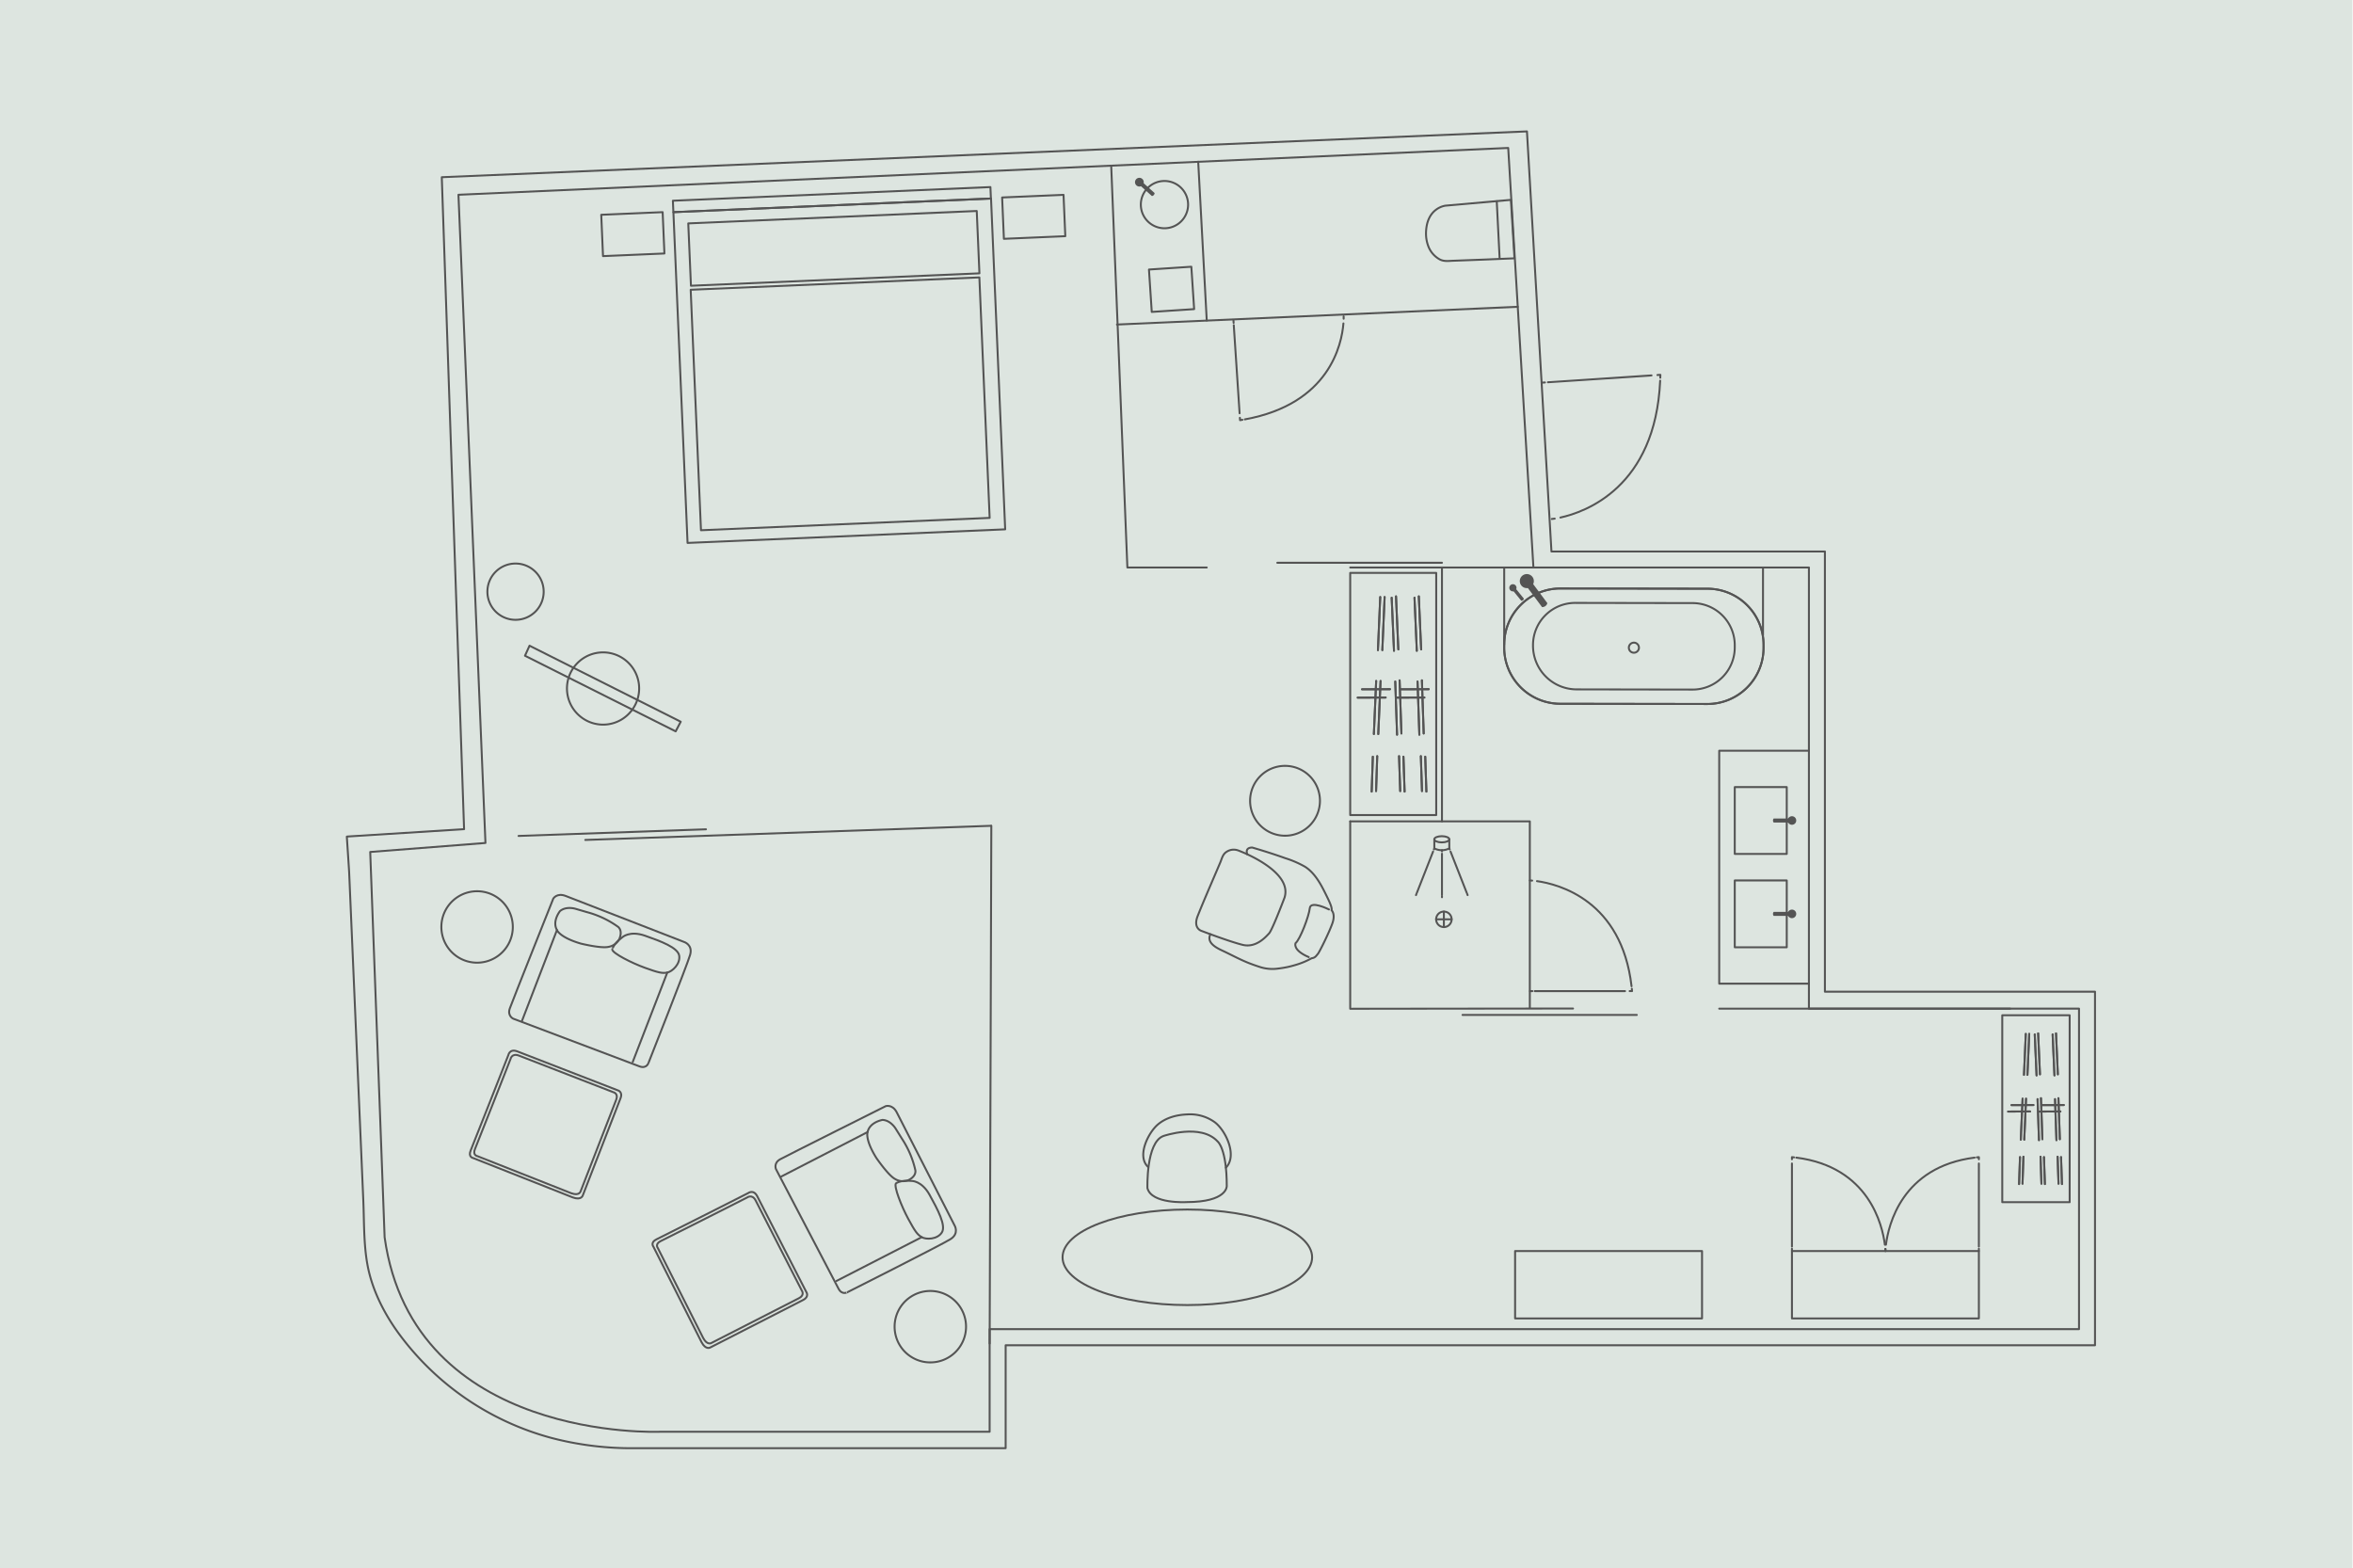 <svg xmlns="http://www.w3.org/2000/svg" xmlns:xlink="http://www.w3.org/1999/xlink" viewBox="0 0 1200.276 799.89"><defs><clipPath id="a78e8a59-7464-4e08-bb19-03d1bcb6780e"><path d="M705.135,331.63l1.173-27.067Z" style="fill:none;stroke:#545454;stroke-linecap:round;stroke-linejoin:round"/></clipPath><clipPath id="a968acbc-36ab-4a99-bcb0-800a41acf84a"><path d="M702.891,331.63l1.171-27.067Z" style="fill:none;stroke:#545454;stroke-linecap:round;stroke-linejoin:round"/></clipPath><clipPath id="e8c90a58-e721-4b24-b3dc-487fbaf19dc7"><path d="M724.935,331.276l-1.187-27.063Z" style="fill:none;stroke:#545454;stroke-linecap:round;stroke-linejoin:round"/></clipPath><clipPath id="e58b340e-014d-4954-b94b-af07a9cfb4e9"><path d="M722.72,331.978l-1.182-27.063Z" style="fill:none;stroke:#545454;stroke-linecap:round;stroke-linejoin:round"/></clipPath><clipPath id="a223e3c8-a7c9-4804-8147-12805261f8f6"><path d="M713.297,331.276l-1.185-27.063Z" style="fill:none;stroke:#545454;stroke-linecap:round;stroke-linejoin:round"/></clipPath><clipPath id="b4b1805c-d4db-405d-af9f-af44de0084f2"><path d="M711.082,331.978l-1.183-27.063Z" style="fill:none;stroke:#545454;stroke-linecap:round;stroke-linejoin:round"/></clipPath><clipPath id="b1e57bd7-ae6e-4d2f-b4d9-3b093dbedca1"><path d="M703.065,374.443l1.17-27.063Z" style="fill:none;stroke:#545454;stroke-linecap:round;stroke-linejoin:round"/></clipPath><clipPath id="b9d3a846-e5b3-431b-8b38-78fcba63de8d"><path d="M700.819,374.443l1.173-27.063Z" style="fill:none;stroke:#545454;stroke-linecap:round;stroke-linejoin:round"/></clipPath><clipPath id="a7dc45a5-d759-48ae-bb31-90ad78a5b6ff"><path d="M714.867,374.147l-.919-27.098Z" style="fill:none;stroke:#545454;stroke-linecap:round;stroke-linejoin:round"/></clipPath><clipPath id="ab4c06f1-613a-48d2-b8f3-6964b7ce9dc1"><path d="M712.648,374.775l-.924-27.102Z" style="fill:none;stroke:#545454;stroke-linecap:round;stroke-linejoin:round"/></clipPath><clipPath id="bd8ddbf4-085f-4251-a800-b33a2050fd46"><path d="M726.236,374.147l-.919-27.098Z" style="fill:none;stroke:#545454;stroke-linecap:round;stroke-linejoin:round"/></clipPath><clipPath id="bcc13a14-dbbb-420d-a008-867afe57ed17"><path d="M724.017,374.775l-.919-27.102Z" style="fill:none;stroke:#545454;stroke-linecap:round;stroke-linejoin:round"/></clipPath><clipPath id="f90ea5ec-d909-4470-b2d4-14672f364e49"><path d="M701.938,403.536l.591-17.799Z" style="fill:none;stroke:#545454;stroke-linecap:round;stroke-linejoin:round"/></clipPath><clipPath id="baad8a06-e110-4ec7-a476-8de783f81551"><path d="M699.699,403.803l.588-17.799Z" style="fill:none;stroke:#545454;stroke-linecap:round;stroke-linejoin:round"/></clipPath><clipPath id="bcade6d5-d3bb-4dca-ae63-cb7a9f3518cc"><path d="M727.607,403.803l-.588-17.799Z" style="fill:none;stroke:#545454;stroke-linecap:round;stroke-linejoin:round"/></clipPath><clipPath id="bedfc546-a03a-408a-b3f6-582dc0e4d05c"><path d="M725.37,403.536l-.59-17.799Z" style="fill:none;stroke:#545454;stroke-linecap:round;stroke-linejoin:round"/></clipPath><clipPath id="bee818ea-b9f6-4cd8-8751-19300a586b37"><path d="M716.493,403.803l-.591-17.799Z" style="fill:none;stroke:#545454;stroke-linecap:round;stroke-linejoin:round"/></clipPath><clipPath id="e187ff68-76da-4d29-a052-6932b5b9e997"><path d="M714.252,403.536l-.588-17.799Z" style="fill:none;stroke:#545454;stroke-linecap:round;stroke-linejoin:round"/></clipPath><clipPath id="fe2aa26c-54ea-4db8-a213-3d7288c017c4"><path d="M714.535,351.623l14.267-.054Z" style="fill:none;stroke:#545454;stroke-linecap:round;stroke-linejoin:round"/></clipPath><clipPath id="f0bd5ac2-c874-4c45-8e9f-8eba582f3bc1"><path d="M712.323,355.88l14.271-.058Z" style="fill:none;stroke:#545454;stroke-linecap:round;stroke-linejoin:round"/></clipPath><clipPath id="f39eee93-b940-41be-88f4-ad46eee357bd"><path d="M694.775,351.623l14.269-.054Z" style="fill:none;stroke:#545454;stroke-linecap:round;stroke-linejoin:round"/></clipPath><clipPath id="b7bad09a-9e3a-4b14-937e-c8287f8ed759"><path d="M692.563,355.88l14.271-.058Z" style="fill:none;stroke:#545454;stroke-linecap:round;stroke-linejoin:round"/></clipPath><clipPath id="aa1cc977-44e4-400f-99e7-147c46214d71"><path d="M1034.202,548.305l.918-20.892Z" style="fill:none;stroke:#545454;stroke-linecap:round;stroke-linejoin:round"/></clipPath><clipPath id="b46487c4-20c4-46e8-af1d-b23f0baf7a88"><path d="M1032.446,548.305l.917-20.892Z" style="fill:none;stroke:#545454;stroke-linecap:round;stroke-linejoin:round"/></clipPath><clipPath id="b1b717d0-7284-43b0-a4f4-886a05aa1fb1"><path d="M1049.72,548.032l-.932-20.888Z" style="fill:none;stroke:#545454;stroke-linecap:round;stroke-linejoin:round"/></clipPath><clipPath id="e6da2236-5290-4ab8-93e6-34e71b278ac6"><path d="M1047.983,548.574l-.928-20.89Z" style="fill:none;stroke:#545454;stroke-linecap:round;stroke-linejoin:round"/></clipPath><clipPath id="ba5c5964-7faa-4cc3-a9ab-f48cc5a33bab"><path d="M1040.597,548.032l-.928-20.888Z" style="fill:none;stroke:#545454;stroke-linecap:round;stroke-linejoin:round"/></clipPath><clipPath id="e12c0573-01b1-4ef0-b1ba-c814424cca29"><path d="M1038.863,548.574l-.928-20.89Z" style="fill:none;stroke:#545454;stroke-linecap:round;stroke-linejoin:round"/></clipPath><clipPath id="b31be81b-46a3-445d-87e3-7e41591c4890"><path d="M1032.58,581.351l.917-20.892Z" style="fill:none;stroke:#545454;stroke-linecap:round;stroke-linejoin:round"/></clipPath><clipPath id="f64b9d1c-a71d-47aa-8d3e-0e2f58b1047e"><path d="M1030.821,581.351l.918-20.892Z" style="fill:none;stroke:#545454;stroke-linecap:round;stroke-linejoin:round"/></clipPath><clipPath id="a063bd27-4f9f-46dc-967c-222c802b79fd"><path d="M1041.83,581.123l-.723-20.917Z" style="fill:none;stroke:#545454;stroke-linecap:round;stroke-linejoin:round"/></clipPath><clipPath id="b7854f1d-dd05-4350-a59a-bb6968ef48c3"><path d="M1040.09,581.603l-.721-20.916Z" style="fill:none;stroke:#545454;stroke-linecap:round;stroke-linejoin:round"/></clipPath><clipPath id="b28e7c30-7a45-436a-8195-b388a8891327"><path d="M1050.737,581.123l-.719-20.917Z" style="fill:none;stroke:#545454;stroke-linecap:round;stroke-linejoin:round"/></clipPath><clipPath id="a94c0b09-4c32-4226-8109-df296dddb3b3"><path d="M1049,581.603l-.721-20.916Z" style="fill:none;stroke:#545454;stroke-linecap:round;stroke-linejoin:round"/></clipPath><clipPath id="f8b43fec-4b1c-4cea-a94f-045eed5e97ff"><path d="M1031.698,603.804l.462-13.739Z" style="fill:none;stroke:#545454;stroke-linecap:round;stroke-linejoin:round"/></clipPath><clipPath id="b47878c7-af40-4bcb-bf2b-2cdb6c7c7df2"><path d="M1029.943,604.012l.462-13.739Z" style="fill:none;stroke:#545454;stroke-linecap:round;stroke-linejoin:round"/></clipPath><clipPath id="f5f80760-a511-4b1e-a359-4520a8946fc8"><path d="M1051.811,604.012l-.46-13.739Z" style="fill:none;stroke:#545454;stroke-linecap:round;stroke-linejoin:round"/></clipPath><clipPath id="bc560d11-8eee-4c83-9c1a-edb8545f1536"><path d="M1050.06,603.804l-.462-13.739Z" style="fill:none;stroke:#545454;stroke-linecap:round;stroke-linejoin:round"/></clipPath><clipPath id="a1febdcc-69cb-4959-8bc5-678e572cb8f9"><path d="M1043.104,604.012l-.462-13.739Z" style="fill:none;stroke:#545454;stroke-linecap:round;stroke-linejoin:round"/></clipPath><clipPath id="a6deab58-13e1-420b-9067-d0b259a1691a"><path d="M1041.347,603.804l-.462-13.739Z" style="fill:none;stroke:#545454;stroke-linecap:round;stroke-linejoin:round"/></clipPath><clipPath id="eda90fcf-e68d-4796-b8be-0122144fe8cf"><path d="M1041.567,563.738l11.185-.046Z" style="fill:none;stroke:#545454;stroke-linecap:round;stroke-linejoin:round"/></clipPath><clipPath id="a853066c-8296-4e9a-bef8-19b54dcb020f"><path d="M1039.835,567.02l11.184-.043Z" style="fill:none;stroke:#545454;stroke-linecap:round;stroke-linejoin:round"/></clipPath><clipPath id="a8fcae7d-2dfd-4f27-9d2d-f18c7a9e8f02"><path d="M1026.084,563.738l11.18-.046Z" style="fill:none;stroke:#545454;stroke-linecap:round;stroke-linejoin:round"/></clipPath><clipPath id="b4763c48-c39d-4d5c-982e-44ade2e89b1a"><path d="M1024.352,567.02l11.18-.043Z" style="fill:none;stroke:#545454;stroke-linecap:round;stroke-linejoin:round"/></clipPath></defs><g id="f7314a3b-189c-4f2d-852f-10157f8ff20b" data-name="Ebene 2"><rect y="-0.11" width="1200" height="801" style="fill:#dde5e0"/></g><g id="efc10b1d-46ce-4aef-b962-52a9de4b9d1f" data-name="Ebene 1"><rect x="347.04" y="104.674" width="162.172" height="168.894" transform="translate(-7.693 18.474) rotate(-2.45)" style="fill:none;stroke:#545454;stroke-linecap:round;stroke-linejoin:round"/><rect x="511.63" y="100.05" width="31.35" height="21.108" transform="translate(-4.248 22.654) rotate(-2.451)" style="fill:none;stroke:#545454;stroke-linecap:round;stroke-linejoin:round"/><rect x="343.293" y="98.912" width="162.122" height="5.843" transform="translate(-3.981 18.312) rotate(-2.461)" style="fill:none;stroke:#545454;stroke-linecap:round;stroke-linejoin:round"/><rect x="354.88" y="144.602" width="147.39" height="122.788" transform="translate(-8.415 18.51) rotate(-2.45)" style="fill:none;stroke:#545454;stroke-linecap:round;stroke-linejoin:round"/><rect x="351.704" y="110.896" width="147.301" height="31.838" transform="matrix(0.999, -0.043, 0.043, 0.999, -5.032, 18.298)" style="fill:none;stroke:#545454;stroke-linecap:round;stroke-linejoin:round"/><rect x="307.134" y="108.879" width="31.35" height="21.107" transform="translate(-4.813 13.917) rotate(-2.451)" style="fill:none;stroke:#545454;stroke-linecap:round;stroke-linejoin:round"/><path d="M321.963,362.752h0a18.411,18.411,0,1,0-25.76,2.89,18.333,18.333,0,0,0,25.76-2.89" style="fill:none;stroke:#545454;stroke-linecap:round;stroke-linejoin:round"/><polygon points="267.793 334.507 270.113 329.382 347.241 368.162 344.66 373.082 267.793 334.507" style="fill:none;stroke:#545454;stroke-linecap:round;stroke-linejoin:round"/><path d="M770.715,101.955l-33.305,2.948s-9.624.932-9.991,13.689a18.294,18.294,0,0,0,1.048,6.677,12.815,12.815,0,0,0,6.223,7.201c2.09.967,4.35.626,6.577.543l14.53-.547c5.467-.205,11.272-.476,16.738-.684Z" style="fill:none;stroke:#545454;stroke-linecap:round;stroke-linejoin:round"/><line x1="764.972" y1="131.973" x2="763.497" y2="102.642" style="fill:none;stroke:#545454;stroke-linecap:round;stroke-linejoin:round"/><path d="M899.607,329.03l-.003,1.469a28.663,28.663,0,0,1-28.71,28.621l-74.978-.116a28.665,28.665,0,0,1-28.621-28.712l.002-1.469a28.671,28.671,0,0,1,28.712-28.629l74.976.118A28.669,28.669,0,0,1,899.607,329.03Z" style="fill:none;stroke:#545454;stroke-linecap:round;stroke-linejoin:round"/><path d="M899.607,329.03l-.003,1.469a28.663,28.663,0,0,1-28.71,28.621l-74.978-.116a28.665,28.665,0,0,1-28.621-28.712l.002-1.469a28.671,28.671,0,0,1,28.712-28.629l74.976.118a28.669,28.669,0,0,1,28.621,28.718" style="fill:none;stroke:#545454;stroke-linecap:round;stroke-linejoin:round"/><path d="M835.519,328.844a2.628,2.628,0,0,1,.495,1.233,2.528,2.528,0,0,1-1.015,2.372,2.492,2.492,0,0,1-1.22.495,2.537,2.537,0,0,1-1.324-.178,2.581,2.581,0,0,1-1.052-.814,2.533,2.533,0,0,1-.501-1.239,2.493,2.493,0,0,1,.182-1.322,2.604,2.604,0,0,1,2.059-1.549,2.48,2.48,0,0,1,1.32.182,2.859,2.859,0,0,1,1.057.82" style="fill:none;stroke:#545454;stroke-linecap:round;stroke-linejoin:round"/><path d="M884.91,329.182l-.003,1.102a21.498,21.498,0,0,1-21.536,21.476l-59.116-.093A22.301,22.301,0,0,1,781.995,329.331v-.311a21.505,21.505,0,0,1,21.54-21.466l59.114.093h.791a21.506,21.506,0,0,1,21.47,21.534" style="fill:none;stroke:#545454;stroke-linecap:round;stroke-linejoin:round"/><path d="M780.978,299.304a3.584,3.584,0,1,1,.735-5.017,3.584,3.584,0,0,1-.735,5.017" style="fill:#545454"/><path d="M781.225,296.809l8.087,10.866a2.672,2.672,0,0,1-2.703,2.015L778.275,298.495Z" style="fill:#545454"/><path d="M772.902,301.273a1.835,1.835,0,1,1,.267-2.581,1.835,1.835,0,0,1-.267,2.581" style="fill:#545454"/><path d="M772.973,299.992l4.371,5.384a1.367,1.367,0,0,1-1.34,1.089l-4.504-5.548Z" style="fill:#545454"/><path d="M740.482,468.963a3.952,3.952,0,1,1-3.953-3.952A3.952,3.952,0,0,1,740.482,468.963Z" style="fill:none;stroke:#545454;stroke-linecap:round;stroke-linejoin:round"/><line x1="732.578" y1="468.963" x2="740.481" y2="468.963" style="fill:none;stroke:#545454;stroke-linecap:round;stroke-linejoin:round"/><line x1="736.529" y1="465.011" x2="736.529" y2="472.916" style="fill:none;stroke:#545454;stroke-linecap:round;stroke-linejoin:round"/><path d="M739.296,428.133c0,.872-1.711,1.581-3.822,1.581-2.108,0-3.818-.709-3.818-1.581,0-.872,1.709-1.58,3.818-1.58C737.585,426.553,739.296,427.261,739.296,428.133Z" style="fill:none;stroke:#545454;stroke-linecap:round;stroke-linejoin:round"/><path d="M739.296,428.133v4.645a8.31,8.31,0,0,1-7.64,0v-4.645" style="fill:none;stroke:#545454;stroke-linecap:round;stroke-linejoin:round"/><line x1="731.655" y1="432.777" x2="731.437" y2="433.33" style="fill:none;stroke:#545454;stroke-linecap:round;stroke-linejoin:round"/><line x1="731.012" y1="434.413" x2="722.73" y2="455.518" style="fill:none;stroke:#545454;stroke-linecap:round;stroke-linejoin:round"/><line x1="722.517" y1="456.058" x2="722.302" y2="456.611" style="fill:none;stroke:#545454;stroke-linecap:round;stroke-linejoin:round"/><line x1="739.296" y1="432.777" x2="739.511" y2="433.33" style="fill:none;stroke:#545454;stroke-linecap:round;stroke-linejoin:round"/><line x1="739.937" y1="434.413" x2="748.219" y2="455.518" style="fill:none;stroke:#545454;stroke-linecap:round;stroke-linejoin:round"/><line x1="748.432" y1="456.058" x2="748.649" y2="456.611" style="fill:none;stroke:#545454;stroke-linecap:round;stroke-linejoin:round"/><line x1="735.558" y1="433.7" x2="735.558" y2="434.294" style="fill:none;stroke:#545454;stroke-linecap:round;stroke-linejoin:round"/><line x1="735.558" y1="435.494" x2="735.558" y2="456.504" style="fill:none;stroke:#545454;stroke-linecap:round;stroke-linejoin:round"/><line x1="735.558" y1="457.104" x2="735.558" y2="457.699" style="fill:none;stroke:#545454;stroke-linecap:round;stroke-linejoin:round"/><path d="M277.33,301.826a14.351,14.351,0,1,1-14.352-14.352A14.353,14.353,0,0,1,277.33,301.826Z" style="fill:none;stroke:#545454;stroke-linecap:round;stroke-linejoin:round"/><path d="M233.857,99.352,769.345,75.471l12.858,214.011H922.736v225.036h137.776V678.01H504.815v52.357H336.729s-125.835,5.51-140.533-99.199l-7.348-196.56,58.785-4.593Z" style="fill:none;stroke:#545454;stroke-linecap:round;stroke-linejoin:round"/><path d="M566.828,84.503,575.079,289.482c22.199,0,18.292.002,40.489,0" style="fill:none;stroke:#545454;stroke-linecap:round;stroke-linejoin:round"/><polyline points="688.747 418.992 688.747 490.843 688.747 514.589 802.411 514.465" style="fill:none;stroke:#545454;stroke-linecap:round;stroke-linejoin:round"/><path d="M427.722,657.357l-31.908-60.985s-1.315-3.095,2.175-5.015c3.492-1.92,53.835-27.1,53.835-27.1s3.451-1.112,5.653,3.254c2.207,4.365,29.437,57.571,29.437,57.571s2.579,4.133-2.113,7.064c-4.696,2.931-52.34,26.949-52.34,26.949S429.603,660.951,427.722,657.357Z" style="fill:none;stroke:#545454;stroke-linecap:round;stroke-linejoin:round"/><path d="M456.985,575.911s-2.511-4.435-6.805-4.624c0,0-6.513,1.065-7.617,6.192,0,0-1.491,3.673,4.491,13.248,0,0,5.946,8.686,9.361,10.598a7.684,7.684,0,0,0,6.642.812c.62-.257,4.199-1.841,3.896-5.044a48.226,48.226,0,0,0-6.859-16.208Z" style="fill:none;stroke:#545454;stroke-linecap:round;stroke-linejoin:round"/><path d="M464.921,602.408s5.197-.244,9.278,7.124c4.081,7.371,8.539,15.68,6.219,19.216-2.318,3.536-7.974,3.675-10.238,2.349-2.264-1.326-3.414-2.96-6.88-9.343-3.463-6.383-7.368-16.399-6.312-18.048C456.989,603.707,459.1,601.867,464.921,602.408Z" style="fill:none;stroke:#545454;stroke-linecap:round;stroke-linejoin:round"/><line x1="398.429" y1="600.219" x2="442.563" y2="577.479" style="fill:none;stroke:#545454;stroke-linecap:round;stroke-linejoin:round"/><line x1="426.703" y1="653.426" x2="470.18" y2="631.097" style="fill:none;stroke:#545454;stroke-linecap:round;stroke-linejoin:round"/><path d="M484.213,692.219a18.221,18.221,0,1,1,5.802-25.107A18.223,18.223,0,0,1,484.213,692.219Z" style="fill:none;stroke:#545454;stroke-linecap:round;stroke-linejoin:round"/><path d="M381.624,608.627s2.734-2.1,4.65,1.597c1.918,3.696,25,48.793,25,48.793s1.769,2.417-1.6,4.129l-47.279,24.183s-2.289,1.56-4.528-2.654L333.298,635.941s-1.748-2.171,1.678-3.789C338.405,630.534,381.624,608.627,381.624,608.627Z" style="fill:none;stroke:#545454;stroke-linecap:round;stroke-linejoin:round"/><path d="M381.08,610.886s2.577-1.978,4.383,1.504c1.806,3.484,23.551,45.974,23.551,45.974s1.669,2.279-1.504,3.89l-44.547,22.783s-2.157,1.471-4.268-2.498l-23.147-45.918s-1.647-2.045,1.58-3.571C340.358,631.525,381.08,610.886,381.08,610.886Z" style="fill:none;stroke:#545454;stroke-linecap:round;stroke-linejoin:round"/><path d="M326.145,543.953l-64.388-24.324s-3.039-1.438-1.707-5.193c1.328-3.756,22.18-56.038,22.18-56.038s1.838-3.126,6.389-1.332c4.549,1.794,60.27,23.421,60.27,23.421s4.672,1.367,3.116,6.679-21.163,54.934-21.163,54.934S329.939,545.386,326.145,543.953Z" style="fill:none;stroke:#545454;stroke-linecap:round;stroke-linejoin:round"/><path d="M293.835,463.668s-4.825-1.643-8.158,1.071c0,0-4.153,5.127-1.568,9.691,0,0,1.326,3.733,12.162,6.907,0,0,10.215,2.532,14.039,1.69a7.68,7.68,0,0,0,5.498-3.812c.294-.605,1.914-4.168-.444-6.358a48.229,48.229,0,0,0-15.899-7.545Z" style="fill:none;stroke:#545454;stroke-linecap:round;stroke-linejoin:round"/><path d="M317.383,478.178s3.718-3.64,11.667-.849c7.949,2.79,16.803,6.03,17.424,10.215.621,4.182-3.509,8.048-6.084,8.562-2.573.516-4.52.06-11.352-2.401-6.832-2.463-16.407-7.348-16.714-9.279C312.324,484.426,312.676,481.643,317.383,478.178Z" style="fill:none;stroke:#545454;stroke-linecap:round;stroke-linejoin:round"/><line x1="266.27" y1="520.763" x2="284.108" y2="474.43" style="fill:none;stroke:#545454;stroke-linecap:round;stroke-linejoin:round"/><line x1="322.768" y1="541.695" x2="340.391" y2="496.106" style="fill:none;stroke:#545454;stroke-linecap:round;stroke-linejoin:round"/><path d="M260.852,477.977a18.222,18.222,0,1,1-12.366-22.609A18.223,18.223,0,0,1,260.852,477.977Z" style="fill:none;stroke:#545454;stroke-linecap:round;stroke-linejoin:round"/><path d="M259.311,538.217s.646-3.387,4.535-1.9c3.89,1.485,51.118,19.815,51.118,19.815s2.931.63,1.554,4.147l-19.226,49.502s-.672,2.687-5.146,1.03l-50.759-20.057s-2.749-.46-1.268-3.946C241.601,583.32,259.311,538.217,259.311,538.217Z" style="fill:none;stroke:#545454;stroke-linecap:round;stroke-linejoin:round"/><path d="M260.407,540.266s.609-3.19,4.274-1.792c3.666,1.4,48.161,18.671,48.161,18.671s2.764.592,1.467,3.907l-18.12,46.641s-.632,2.532-4.846.972l-47.826-18.899s-2.589-.433-1.193-3.718C243.72,582.762,260.407,540.266,260.407,540.266Z" style="fill:none;stroke:#545454;stroke-linecap:round;stroke-linejoin:round"/><rect x="688.747" y="292.239" width="43.876" height="123.538" style="fill:none;stroke:#545454;stroke-linecap:round;stroke-linejoin:round"/><g style="clip-path:url(#a78e8a59-7464-4e08-bb19-03d1bcb6780e)"><rect x="705.135" y="304.563" width="1.172" height="27.067" style="fill:none;stroke:#545454;stroke-linecap:round;stroke-linejoin:round"/></g><path d="M705.135,331.63l1.173-27.067Z" style="fill:none;stroke:#545454;stroke-linecap:round;stroke-linejoin:round"/><line x1="706.307" y1="304.564" x2="705.136" y2="331.629" style="fill:none;stroke:#545454;stroke-linecap:round;stroke-linejoin:round"/><g style="clip-path:url(#a968acbc-36ab-4a99-bcb0-800a41acf84a)"><rect x="702.891" y="304.563" width="1.171" height="27.067" style="fill:none;stroke:#545454;stroke-linecap:round;stroke-linejoin:round"/></g><path d="M702.891,331.63l1.171-27.067Z" style="fill:none;stroke:#545454;stroke-linecap:round;stroke-linejoin:round"/><line x1="704.063" y1="304.564" x2="702.893" y2="331.629" style="fill:none;stroke:#545454;stroke-linecap:round;stroke-linejoin:round"/><g style="clip-path:url(#e8c90a58-e721-4b24-b3dc-487fbaf19dc7)"><rect x="723.748" y="304.213" width="1.187" height="27.063" style="fill:none;stroke:#545454;stroke-linecap:round;stroke-linejoin:round"/></g><path d="M724.935,331.276l-1.187-27.063Z" style="fill:none;stroke:#545454;stroke-linecap:round;stroke-linejoin:round"/><line x1="723.749" y1="304.213" x2="724.934" y2="331.276" style="fill:none;stroke:#545454;stroke-linecap:round;stroke-linejoin:round"/><g style="clip-path:url(#e58b340e-014d-4954-b94b-af07a9cfb4e9)"><rect x="721.537" y="304.915" width="1.182" height="27.063" style="fill:none;stroke:#545454;stroke-linecap:round;stroke-linejoin:round"/></g><path d="M722.72,331.978l-1.182-27.063Z" style="fill:none;stroke:#545454;stroke-linecap:round;stroke-linejoin:round"/><line x1="721.536" y1="304.916" x2="722.721" y2="331.979" style="fill:none;stroke:#545454;stroke-linecap:round;stroke-linejoin:round"/><g style="clip-path:url(#a223e3c8-a7c9-4804-8147-12805261f8f6)"><rect x="712.111" y="304.213" width="1.186" height="27.063" style="fill:none;stroke:#545454;stroke-linecap:round;stroke-linejoin:round"/></g><path d="M713.297,331.276l-1.185-27.063Z" style="fill:none;stroke:#545454;stroke-linecap:round;stroke-linejoin:round"/><line x1="712.111" y1="304.213" x2="713.295" y2="331.276" style="fill:none;stroke:#545454;stroke-linecap:round;stroke-linejoin:round"/><g style="clip-path:url(#b4b1805c-d4db-405d-af9f-af44de0084f2)"><rect x="709.899" y="304.915" width="1.183" height="27.063" style="fill:none;stroke:#545454;stroke-linecap:round;stroke-linejoin:round"/></g><path d="M711.082,331.978l-1.183-27.063Z" style="fill:none;stroke:#545454;stroke-linecap:round;stroke-linejoin:round"/><line x1="709.9" y1="304.916" x2="711.082" y2="331.979" style="fill:none;stroke:#545454;stroke-linecap:round;stroke-linejoin:round"/><g style="clip-path:url(#b1e57bd7-ae6e-4d2f-b4d9-3b093dbedca1)"><rect x="703.065" y="347.381" width="1.17" height="27.063" style="fill:none;stroke:#545454;stroke-linecap:round;stroke-linejoin:round"/></g><path d="M703.065,374.443l1.17-27.063Z" style="fill:none;stroke:#545454;stroke-linecap:round;stroke-linejoin:round"/><line x1="704.235" y1="347.379" x2="703.064" y2="374.444" style="fill:none;stroke:#545454;stroke-linecap:round;stroke-linejoin:round"/><g style="clip-path:url(#b9d3a846-e5b3-431b-8b38-78fcba63de8d)"><rect x="700.819" y="347.381" width="1.172" height="27.063" style="fill:none;stroke:#545454;stroke-linecap:round;stroke-linejoin:round"/></g><path d="M700.819,374.443l1.173-27.063Z" style="fill:none;stroke:#545454;stroke-linecap:round;stroke-linejoin:round"/><line x1="701.992" y1="347.379" x2="700.821" y2="374.444" style="fill:none;stroke:#545454;stroke-linecap:round;stroke-linejoin:round"/><g style="clip-path:url(#a7dc45a5-d759-48ae-bb31-90ad78a5b6ff)"><rect x="713.947" y="347.049" width="0.919" height="27.098" style="fill:none;stroke:#545454;stroke-linecap:round;stroke-linejoin:round"/></g><path d="M714.867,374.147l-.919-27.098Z" style="fill:none;stroke:#545454;stroke-linecap:round;stroke-linejoin:round"/><line x1="713.946" y1="347.049" x2="714.865" y2="374.149" style="fill:none;stroke:#545454;stroke-linecap:round;stroke-linejoin:round"/><g style="clip-path:url(#ab4c06f1-613a-48d2-b8f3-6964b7ce9dc1)"><rect x="711.724" y="347.673" width="0.924" height="27.102" style="fill:none;stroke:#545454;stroke-linecap:round;stroke-linejoin:round"/></g><path d="M712.648,374.775l-.924-27.102Z" style="fill:none;stroke:#545454;stroke-linecap:round;stroke-linejoin:round"/><line x1="711.726" y1="347.673" x2="712.646" y2="374.773" style="fill:none;stroke:#545454;stroke-linecap:round;stroke-linejoin:round"/><g style="clip-path:url(#bd8ddbf4-085f-4251-a800-b33a2050fd46)"><rect x="725.316" y="347.049" width="0.919" height="27.098" style="fill:none;stroke:#545454;stroke-linecap:round;stroke-linejoin:round"/></g><path d="M726.236,374.147l-.919-27.098Z" style="fill:none;stroke:#545454;stroke-linecap:round;stroke-linejoin:round"/><line x1="725.317" y1="347.049" x2="726.237" y2="374.149" style="fill:none;stroke:#545454;stroke-linecap:round;stroke-linejoin:round"/><g style="clip-path:url(#bcc13a14-dbbb-420d-a008-867afe57ed17)"><rect x="723.097" y="347.673" width="0.919" height="27.102" style="fill:none;stroke:#545454;stroke-linecap:round;stroke-linejoin:round"/></g><path d="M724.017,374.775l-.919-27.102Z" style="fill:none;stroke:#545454;stroke-linecap:round;stroke-linejoin:round"/><line x1="723.098" y1="347.673" x2="724.017" y2="374.773" style="fill:none;stroke:#545454;stroke-linecap:round;stroke-linejoin:round"/><g style="clip-path:url(#f90ea5ec-d909-4470-b2d4-14672f364e49)"><rect x="701.938" y="385.737" width="0.59" height="17.799" style="fill:none;stroke:#545454;stroke-linecap:round;stroke-linejoin:round"/></g><path d="M701.938,403.536l.591-17.799Z" style="fill:none;stroke:#545454;stroke-linecap:round;stroke-linejoin:round"/><line x1="702.528" y1="385.736" x2="701.939" y2="403.535" style="fill:none;stroke:#545454;stroke-linecap:round;stroke-linejoin:round"/><g style="clip-path:url(#baad8a06-e110-4ec7-a476-8de783f81551)"><rect x="699.699" y="386.005" width="0.588" height="17.799" style="fill:none;stroke:#545454;stroke-linecap:round;stroke-linejoin:round"/></g><path d="M699.699,403.803l.588-17.799Z" style="fill:none;stroke:#545454;stroke-linecap:round;stroke-linejoin:round"/><line x1="700.288" y1="386.003" x2="699.7" y2="403.802" style="fill:none;stroke:#545454;stroke-linecap:round;stroke-linejoin:round"/><g style="clip-path:url(#bcade6d5-d3bb-4dca-ae63-cb7a9f3518cc)"><rect x="727.019" y="386.005" width="0.588" height="17.799" style="fill:none;stroke:#545454;stroke-linecap:round;stroke-linejoin:round"/></g><path d="M727.607,403.803l-.588-17.799Z" style="fill:none;stroke:#545454;stroke-linecap:round;stroke-linejoin:round"/><line x1="727.609" y1="403.803" x2="727.02" y2="386.004" style="fill:none;stroke:#545454;stroke-linecap:round;stroke-linejoin:round"/><g style="clip-path:url(#bedfc546-a03a-408a-b3f6-582dc0e4d05c)"><rect x="724.779" y="385.737" width="0.59" height="17.799" style="fill:none;stroke:#545454;stroke-linecap:round;stroke-linejoin:round"/></g><path d="M725.37,403.536l-.59-17.799Z" style="fill:none;stroke:#545454;stroke-linecap:round;stroke-linejoin:round"/><line x1="725.37" y1="403.536" x2="724.781" y2="385.737" style="fill:none;stroke:#545454;stroke-linecap:round;stroke-linejoin:round"/><g style="clip-path:url(#bee818ea-b9f6-4cd8-8751-19300a586b37)"><rect x="715.902" y="386.005" width="0.59" height="17.799" style="fill:none;stroke:#545454;stroke-linecap:round;stroke-linejoin:round"/></g><path d="M716.493,403.803l-.591-17.799Z" style="fill:none;stroke:#545454;stroke-linecap:round;stroke-linejoin:round"/><line x1="716.493" y1="403.803" x2="715.904" y2="386.004" style="fill:none;stroke:#545454;stroke-linecap:round;stroke-linejoin:round"/><g style="clip-path:url(#e187ff68-76da-4d29-a052-6932b5b9e997)"><rect x="713.664" y="385.737" width="0.588" height="17.799" style="fill:none;stroke:#545454;stroke-linecap:round;stroke-linejoin:round"/></g><path d="M714.252,403.536l-.588-17.799Z" style="fill:none;stroke:#545454;stroke-linecap:round;stroke-linejoin:round"/><line x1="714.253" y1="403.536" x2="713.665" y2="385.737" style="fill:none;stroke:#545454;stroke-linecap:round;stroke-linejoin:round"/><g style="clip-path:url(#fe2aa26c-54ea-4db8-a213-3d7288c017c4)"><rect x="714.535" y="351.569" width="14.266" height="0.054" style="fill:none;stroke:#545454;stroke-linecap:round;stroke-linejoin:round"/></g><path d="M714.535,351.623l14.267-.054Z" style="fill:none;stroke:#545454;stroke-linecap:round;stroke-linejoin:round"/><line x1="714.534" y1="351.624" x2="728.803" y2="351.568" style="fill:none;stroke:#545454;stroke-linecap:round;stroke-linejoin:round"/><g style="clip-path:url(#f0bd5ac2-c874-4c45-8e9f-8eba582f3bc1)"><rect x="712.323" y="355.822" width="14.271" height="0.058" style="fill:none;stroke:#545454;stroke-linecap:round;stroke-linejoin:round"/></g><path d="M712.323,355.88l14.271-.058Z" style="fill:none;stroke:#545454;stroke-linecap:round;stroke-linejoin:round"/><line x1="712.325" y1="355.879" x2="726.594" y2="355.824" style="fill:none;stroke:#545454;stroke-linecap:round;stroke-linejoin:round"/><g style="clip-path:url(#f39eee93-b940-41be-88f4-ad46eee357bd)"><rect x="694.774" y="351.569" width="14.27" height="0.054" style="fill:none;stroke:#545454;stroke-linecap:round;stroke-linejoin:round"/></g><path d="M694.775,351.623l14.269-.054Z" style="fill:none;stroke:#545454;stroke-linecap:round;stroke-linejoin:round"/><line x1="694.776" y1="351.624" x2="709.044" y2="351.568" style="fill:none;stroke:#545454;stroke-linecap:round;stroke-linejoin:round"/><g style="clip-path:url(#b7bad09a-9e3a-4b14-937e-c8287f8ed759)"><rect x="692.562" y="355.822" width="14.271" height="0.058" style="fill:none;stroke:#545454;stroke-linecap:round;stroke-linejoin:round"/></g><path d="M692.563,355.88l14.271-.058Z" style="fill:none;stroke:#545454;stroke-linecap:round;stroke-linejoin:round"/><line x1="692.565" y1="355.879" x2="706.833" y2="355.824" style="fill:none;stroke:#545454;stroke-linecap:round;stroke-linejoin:round"/><rect x="1021.359" y="517.901" width="34.382" height="95.354" style="fill:none;stroke:#545454;stroke-linecap:round;stroke-linejoin:round"/><g style="clip-path:url(#aa1cc977-44e4-400f-99e7-147c46214d71)"><rect x="1034.202" y="527.414" width="0.918" height="20.892" style="fill:none;stroke:#545454;stroke-linecap:round;stroke-linejoin:round"/></g><path d="M1034.202,548.305l.918-20.892Z" style="fill:none;stroke:#545454;stroke-linecap:round;stroke-linejoin:round"/><line x1="1035.121" y1="527.414" x2="1034.203" y2="548.303" style="fill:none;stroke:#545454;stroke-linecap:round;stroke-linejoin:round"/><g style="clip-path:url(#b46487c4-20c4-46e8-af1d-b23f0baf7a88)"><rect x="1032.446" y="527.414" width="0.917" height="20.892" style="fill:none;stroke:#545454;stroke-linecap:round;stroke-linejoin:round"/></g><path d="M1032.446,548.305l.917-20.892Z" style="fill:none;stroke:#545454;stroke-linecap:round;stroke-linejoin:round"/><line x1="1033.363" y1="527.414" x2="1032.445" y2="548.303" style="fill:none;stroke:#545454;stroke-linecap:round;stroke-linejoin:round"/><g style="clip-path:url(#b1b717d0-7284-43b0-a4f4-886a05aa1fb1)"><rect x="1048.788" y="527.144" width="0.932" height="20.888" style="fill:none;stroke:#545454;stroke-linecap:round;stroke-linejoin:round"/></g><path d="M1049.72,548.032l-.932-20.888Z" style="fill:none;stroke:#545454;stroke-linecap:round;stroke-linejoin:round"/><line x1="1048.79" y1="527.143" x2="1049.718" y2="548.031" style="fill:none;stroke:#545454;stroke-linecap:round;stroke-linejoin:round"/><g style="clip-path:url(#e6da2236-5290-4ab8-93e6-34e71b278ac6)"><rect x="1047.055" y="527.685" width="0.928" height="20.89" style="fill:none;stroke:#545454;stroke-linecap:round;stroke-linejoin:round"/></g><path d="M1047.983,548.574l-.928-20.89Z" style="fill:none;stroke:#545454;stroke-linecap:round;stroke-linejoin:round"/><line x1="1047.055" y1="527.686" x2="1047.983" y2="548.573" style="fill:none;stroke:#545454;stroke-linecap:round;stroke-linejoin:round"/><g style="clip-path:url(#ba5c5964-7faa-4cc3-a9ab-f48cc5a33bab)"><rect x="1039.669" y="527.144" width="0.928" height="20.888" style="fill:none;stroke:#545454;stroke-linecap:round;stroke-linejoin:round"/></g><path d="M1040.597,548.032l-.928-20.888Z" style="fill:none;stroke:#545454;stroke-linecap:round;stroke-linejoin:round"/><line x1="1039.671" y1="527.143" x2="1040.599" y2="548.031" style="fill:none;stroke:#545454;stroke-linecap:round;stroke-linejoin:round"/><g style="clip-path:url(#e12c0573-01b1-4ef0-b1ba-c814424cca29)"><rect x="1037.935" y="527.685" width="0.928" height="20.89" style="fill:none;stroke:#545454;stroke-linecap:round;stroke-linejoin:round"/></g><path d="M1038.863,548.574l-.928-20.89Z" style="fill:none;stroke:#545454;stroke-linecap:round;stroke-linejoin:round"/><line x1="1037.935" y1="527.686" x2="1038.863" y2="548.573" style="fill:none;stroke:#545454;stroke-linecap:round;stroke-linejoin:round"/><g style="clip-path:url(#b31be81b-46a3-445d-87e3-7e41591c4890)"><rect x="1032.58" y="560.459" width="0.918" height="20.892" style="fill:none;stroke:#545454;stroke-linecap:round;stroke-linejoin:round"/></g><path d="M1032.58,581.351l.917-20.892Z" style="fill:none;stroke:#545454;stroke-linecap:round;stroke-linejoin:round"/><line x1="1033.498" y1="560.46" x2="1032.58" y2="581.35" style="fill:none;stroke:#545454;stroke-linecap:round;stroke-linejoin:round"/><g style="clip-path:url(#f64b9d1c-a71d-47aa-8d3e-0e2f58b1047e)"><rect x="1030.821" y="560.459" width="0.918" height="20.892" style="fill:none;stroke:#545454;stroke-linecap:round;stroke-linejoin:round"/></g><path d="M1030.821,581.351l.918-20.892Z" style="fill:none;stroke:#545454;stroke-linecap:round;stroke-linejoin:round"/><line x1="1031.74" y1="560.46" x2="1030.822" y2="581.35" style="fill:none;stroke:#545454;stroke-linecap:round;stroke-linejoin:round"/><g style="clip-path:url(#a063bd27-4f9f-46dc-967c-222c802b79fd)"><rect x="1041.107" y="560.206" width="0.723" height="20.917" style="fill:none;stroke:#545454;stroke-linecap:round;stroke-linejoin:round"/></g><path d="M1041.83,581.123l-.723-20.917Z" style="fill:none;stroke:#545454;stroke-linecap:round;stroke-linejoin:round"/><line x1="1041.107" y1="560.206" x2="1041.83" y2="581.122" style="fill:none;stroke:#545454;stroke-linecap:round;stroke-linejoin:round"/><g style="clip-path:url(#b7854f1d-dd05-4350-a59a-bb6968ef48c3)"><rect x="1039.369" y="560.687" width="0.721" height="20.916" style="fill:none;stroke:#545454;stroke-linecap:round;stroke-linejoin:round"/></g><path d="M1040.09,581.603l-.721-20.916Z" style="fill:none;stroke:#545454;stroke-linecap:round;stroke-linejoin:round"/><line x1="1039.369" y1="560.688" x2="1040.09" y2="581.605" style="fill:none;stroke:#545454;stroke-linecap:round;stroke-linejoin:round"/><g style="clip-path:url(#b28e7c30-7a45-436a-8195-b388a8891327)"><rect x="1050.019" y="560.206" width="0.719" height="20.917" style="fill:none;stroke:#545454;stroke-linecap:round;stroke-linejoin:round"/></g><path d="M1050.737,581.123l-.719-20.917Z" style="fill:none;stroke:#545454;stroke-linecap:round;stroke-linejoin:round"/><line x1="1050.018" y1="560.206" x2="1050.739" y2="581.122" style="fill:none;stroke:#545454;stroke-linecap:round;stroke-linejoin:round"/><g style="clip-path:url(#a94c0b09-4c32-4226-8109-df296dddb3b3)"><rect x="1048.278" y="560.687" width="0.722" height="20.916" style="fill:none;stroke:#545454;stroke-linecap:round;stroke-linejoin:round"/></g><path d="M1049,581.603l-.721-20.916Z" style="fill:none;stroke:#545454;stroke-linecap:round;stroke-linejoin:round"/><line x1="1048.278" y1="560.688" x2="1048.999" y2="581.605" style="fill:none;stroke:#545454;stroke-linecap:round;stroke-linejoin:round"/><g style="clip-path:url(#f8b43fec-4b1c-4cea-a94f-045eed5e97ff)"><rect x="1031.698" y="590.066" width="0.462" height="13.739" style="fill:none;stroke:#545454;stroke-linecap:round;stroke-linejoin:round"/></g><path d="M1031.698,603.804l.462-13.739Z" style="fill:none;stroke:#545454;stroke-linecap:round;stroke-linejoin:round"/><line x1="1032.159" y1="590.066" x2="1031.697" y2="603.805" style="fill:none;stroke:#545454;stroke-linecap:round;stroke-linejoin:round"/><g style="clip-path:url(#b47878c7-af40-4bcb-bf2b-2cdb6c7c7df2)"><rect x="1029.943" y="590.273" width="0.462" height="13.739" style="fill:none;stroke:#545454;stroke-linecap:round;stroke-linejoin:round"/></g><path d="M1029.943,604.012l.462-13.739Z" style="fill:none;stroke:#545454;stroke-linecap:round;stroke-linejoin:round"/><line x1="1030.405" y1="590.273" x2="1029.943" y2="604.011" style="fill:none;stroke:#545454;stroke-linecap:round;stroke-linejoin:round"/><g style="clip-path:url(#f5f80760-a511-4b1e-a359-4520a8946fc8)"><rect x="1051.35" y="590.273" width="0.46" height="13.739" style="fill:none;stroke:#545454;stroke-linecap:round;stroke-linejoin:round"/></g><path d="M1051.811,604.012l-.46-13.739Z" style="fill:none;stroke:#545454;stroke-linecap:round;stroke-linejoin:round"/><line x1="1051.813" y1="604.011" x2="1051.35" y2="590.272" style="fill:none;stroke:#545454;stroke-linecap:round;stroke-linejoin:round"/><g style="clip-path:url(#bc560d11-8eee-4c83-9c1a-edb8545f1536)"><rect x="1049.599" y="590.066" width="0.462" height="13.739" style="fill:none;stroke:#545454;stroke-linecap:round;stroke-linejoin:round"/></g><path d="M1050.06,603.804l-.462-13.739Z" style="fill:none;stroke:#545454;stroke-linecap:round;stroke-linejoin:round"/><line x1="1050.059" y1="603.804" x2="1049.596" y2="590.066" style="fill:none;stroke:#545454;stroke-linecap:round;stroke-linejoin:round"/><g style="clip-path:url(#a1febdcc-69cb-4959-8bc5-678e572cb8f9)"><rect x="1042.642" y="590.273" width="0.462" height="13.739" style="fill:none;stroke:#545454;stroke-linecap:round;stroke-linejoin:round"/></g><path d="M1043.104,604.012l-.462-13.739Z" style="fill:none;stroke:#545454;stroke-linecap:round;stroke-linejoin:round"/><line x1="1043.104" y1="604.011" x2="1042.641" y2="590.272" style="fill:none;stroke:#545454;stroke-linecap:round;stroke-linejoin:round"/><g style="clip-path:url(#a6deab58-13e1-420b-9067-d0b259a1691a)"><rect x="1040.885" y="590.066" width="0.462" height="13.739" style="fill:none;stroke:#545454;stroke-linecap:round;stroke-linejoin:round"/></g><path d="M1041.347,603.804l-.462-13.739Z" style="fill:none;stroke:#545454;stroke-linecap:round;stroke-linejoin:round"/><line x1="1041.348" y1="603.804" x2="1040.885" y2="590.066" style="fill:none;stroke:#545454;stroke-linecap:round;stroke-linejoin:round"/><g style="clip-path:url(#eda90fcf-e68d-4796-b8be-0122144fe8cf)"><rect x="1041.566" y="563.693" width="11.185" height="0.046" style="fill:none;stroke:#545454;stroke-linecap:round;stroke-linejoin:round"/></g><path d="M1041.567,563.738l11.185-.046Z" style="fill:none;stroke:#545454;stroke-linecap:round;stroke-linejoin:round"/><line x1="1041.568" y1="563.738" x2="1052.748" y2="563.694" style="fill:none;stroke:#545454;stroke-linecap:round;stroke-linejoin:round"/><g style="clip-path:url(#a853066c-8296-4e9a-bef8-19b54dcb020f)"><rect x="1039.835" y="566.976" width="11.184" height="0.044" style="fill:none;stroke:#545454;stroke-linecap:round;stroke-linejoin:round"/></g><path d="M1039.835,567.02l11.184-.043Z" style="fill:none;stroke:#545454;stroke-linecap:round;stroke-linejoin:round"/><line x1="1039.836" y1="567.021" x2="1051.017" y2="566.978" style="fill:none;stroke:#545454;stroke-linecap:round;stroke-linejoin:round"/><g style="clip-path:url(#a8fcae7d-2dfd-4f27-9d2d-f18c7a9e8f02)"><rect x="1026.084" y="563.693" width="11.18" height="0.046" style="fill:none;stroke:#545454;stroke-linecap:round;stroke-linejoin:round"/></g><path d="M1026.084,563.738l11.18-.046Z" style="fill:none;stroke:#545454;stroke-linecap:round;stroke-linejoin:round"/><line x1="1026.084" y1="563.738" x2="1037.264" y2="563.694" style="fill:none;stroke:#545454;stroke-linecap:round;stroke-linejoin:round"/><g style="clip-path:url(#b4763c48-c39d-4d5c-982e-44ade2e89b1a)"><rect x="1024.352" y="566.976" width="11.18" height="0.044" style="fill:none;stroke:#545454;stroke-linecap:round;stroke-linejoin:round"/></g><path d="M1024.352,567.02l11.18-.043Z" style="fill:none;stroke:#545454;stroke-linecap:round;stroke-linejoin:round"/><line x1="1024.352" y1="567.021" x2="1035.533" y2="566.978" style="fill:none;stroke:#545454;stroke-linecap:round;stroke-linejoin:round"/><rect x="914.081" y="638.17" width="95.352" height="34.382" style="fill:none;stroke:#545454;stroke-linecap:round;stroke-linejoin:round"/><rect x="772.86" y="638.17" width="95.352" height="34.382" style="fill:none;stroke:#545454;stroke-linecap:round;stroke-linejoin:round"/><polyline points="688.747 418.992 780.368 418.992 780.368 514.059" style="fill:none;stroke:#545454;stroke-linecap:round;stroke-linejoin:round"/><line x1="505.679" y1="421.259" x2="504.827" y2="685.359" style="fill:none;stroke:#545454;stroke-linecap:round;stroke-linejoin:round"/><path d="M631.68,433.856c.002,0,27.999,10.219,23.559,24.055,0,0-6.183,16.386-7.867,18.213s-6.679,7.528-13.463,5.867c-6.783-1.661-21.114-7.163-21.114-7.163s-4.336-1.311-1.841-7.588c2.911-7.327,6.082-14.557,9.175-21.81q1.165-2.731,2.335-5.463c.816-1.91,1.21-4.079,3.031-5.314A6.568,6.568,0,0,1,631.68,433.856Z" style="fill:none;stroke:#545454;stroke-linecap:round;stroke-linejoin:round"/><path d="M617.448,476.568c-2.152,4.236,2.873,6.861,6.015,8.326,4.829,2.25,9.513,4.87,14.51,6.743q2.526.951,5.1,1.763a20.745,20.745,0,0,0,9.046.661,48.971,48.971,0,0,0,8.624-1.788,39.378,39.378,0,0,0,8.352-3.462c1.817-.203,2.312-1.27,3.124-2.175.812-.907,5.616-10.58,7.389-15.5,1.771-4.918-.354-6.766-.354-6.766.344-1.5-1.086-4.462-3.731-9.726-2.351-4.68-5.343-9.681-9.875-12.539a51.051,51.051,0,0,0-10.072-4.348c-5.518-1.978-11.12-3.751-16.746-5.4,0,0-3.896-.302-2.591,3.431" style="fill:none;stroke:#545454;stroke-linecap:round;stroke-linejoin:round"/><path d="M677.906,463.93s-9.366-4.756-9.784-.638c-.418,4.118-4.899,15.839-7.253,17.828,0,0-1.722,3.488,6.72,7.112" style="fill:none;stroke:#545454;stroke-linecap:round;stroke-linejoin:round"/><path d="M673.31,408.496a17.814,17.814,0,1,1-17.814-17.815A17.814,17.814,0,0,1,673.31,408.496Z" style="fill:none;stroke:#545454;stroke-linecap:round;stroke-linejoin:round"/><line x1="569.758" y1="165.552" x2="774.212" y2="156.499" style="fill:none;stroke:#545454;stroke-linecap:round;stroke-linejoin:round"/><path d="M582.887,94.386a2.227,2.227,0,1,1-.197-3.111,2.208,2.208,0,0,1,.197,3.111" style="fill:#545454"/><path d="M582.717,92.853l6.256,5.624a1.607,1.607,0,0,1-1.375,1.529l-6.445-5.794Z" style="fill:#545454"/><path d="M581.948,104.159a12.055,12.055,0,1,1,11.831,12.276A12.055,12.055,0,0,1,581.948,104.159Z" style="fill:none;stroke:#545454;stroke-linecap:round;stroke-linejoin:round"/><rect x="586.778" y="136.757" width="21.668" height="21.668" transform="translate(-8.424 39.684) rotate(-3.777)" style="fill:none;stroke:#545454;stroke-linecap:round;stroke-linejoin:round"/><line x1="611.207" y1="82.491" x2="615.568" y2="163.497" style="fill:none;stroke:#545454;stroke-linecap:round;stroke-linejoin:round"/><path d="M911.895,418.549a2.184,2.184,0,1,1,2.185,2.184,2.184,2.184,0,0,1-2.185-2.184" style="fill:#545454"/><path d="M913.026,419.577h-8.253a1.628,1.628,0,0,1,0-2.055h8.502Z" style="fill:#545454"/><rect x="884.909" y="401.5" width="26.522" height="34.1" style="fill:none;stroke:#545454;stroke-linecap:round;stroke-linejoin:round"/><path d="M911.895,466.18a2.184,2.184,0,1,1,2.185,2.186,2.184,2.184,0,0,1-2.185-2.186" style="fill:#545454"/><path d="M913.026,467.208h-8.253a1.628,1.628,0,0,1,0-2.055h8.502Z" style="fill:#545454"/><rect x="884.909" y="449.129" width="26.522" height="34.1" style="fill:none;stroke:#545454;stroke-linecap:round;stroke-linejoin:round"/><polyline points="922.737 501.781 876.982 501.781 876.982 382.95 922.737 382.95" style="fill:none;stroke:#545454;stroke-linecap:round;stroke-linejoin:round"/><path d="M780.367,449.13s.426.008,1.203.073" style="fill:none;stroke:#545454;stroke-linecap:round;stroke-linejoin:round"/><path d="M784.025,449.479c10.973,1.535,43.161,9.763,48.236,53.631" style="fill:none;stroke:#545454;stroke-linecap:round;stroke-linejoin:round"/><path d="M832.399,504.368c.043.402.08.808.118,1.216h-1.216" style="fill:none;stroke:#545454;stroke-linecap:round;stroke-linejoin:round"/><line x1="828.94" y1="505.585" x2="782.876" y2="505.585" style="fill:none;stroke:#545454;stroke-linecap:round;stroke-linejoin:round"/><line x1="781.694" y1="505.585" x2="780.48" y2="505.585" style="fill:none;stroke:#545454;stroke-linecap:round;stroke-linejoin:round"/><path d="M685.399,161.375s.02.427.006,1.206" style="fill:none;stroke:#545454;stroke-linecap:round;stroke-linejoin:round"/><path d="M685.284,164.981c-.841,10.551-7.044,41.104-50.302,48.951" style="fill:none;stroke:#545454;stroke-linecap:round;stroke-linejoin:round"/><path d="M633.766,214.145c-.4.069-.804.133-1.208.197l-.081-1.212" style="fill:none;stroke:#545454;stroke-linecap:round;stroke-linejoin:round"/><line x1="632.325" y1="210.825" x2="629.351" y2="165.863" style="fill:none;stroke:#545454;stroke-linecap:round;stroke-linejoin:round"/><line x1="629.277" y1="164.71" x2="629.196" y2="163.498" style="fill:none;stroke:#545454;stroke-linecap:round;stroke-linejoin:round"/><path d="M791.593,264.742s.524-.043,1.471-.188" style="fill:none;stroke:#545454;stroke-linecap:round;stroke-linejoin:round"/><path d="M795.971,264.009c12.638-2.763,48.439-15.375,50.888-69.805" style="fill:none;stroke:#545454;stroke-linecap:round;stroke-linejoin:round"/><path d="M846.918,192.704c.016-.497.031-.996.041-1.502l-1.489.097" style="fill:none;stroke:#545454;stroke-linecap:round;stroke-linejoin:round"/><line x1="842.449" y1="191.501" x2="789.606" y2="194.996" style="fill:none;stroke:#545454;stroke-linecap:round;stroke-linejoin:round"/><line x1="788.097" y1="195.095" x2="786.605" y2="195.194" style="fill:none;stroke:#545454;stroke-linecap:round;stroke-linejoin:round"/><path d="M961.756,638.169s-.009-.375-.058-1.059" style="fill:none;stroke:#545454;stroke-linecap:round;stroke-linejoin:round"/><path d="M961.479,634.948c-1.249-9.935-8.081-39.708-45.216-44.431" style="fill:none;stroke:#545454;stroke-linecap:round;stroke-linejoin:round"/><path d="M915.15,590.385c-.355-.039-.713-.077-1.071-.112v1.069" style="fill:none;stroke:#545454;stroke-linecap:round;stroke-linejoin:round"/><line x1="914.08" y1="593.516" x2="914.08" y2="635.909" style="fill:none;stroke:#545454;stroke-linecap:round;stroke-linejoin:round"/><line x1="914.08" y1="636.996" x2="914.08" y2="638.065" style="fill:none;stroke:#545454;stroke-linecap:round;stroke-linejoin:round"/><path d="M961.756,638.169s.008-.375.058-1.059" style="fill:none;stroke:#545454;stroke-linecap:round;stroke-linejoin:round"/><path d="M962.034,634.948c1.249-9.935,8.081-39.708,45.216-44.431" style="fill:none;stroke:#545454;stroke-linecap:round;stroke-linejoin:round"/><path d="M1008.362,590.385c.354-.039.713-.077,1.071-.112v1.069" style="fill:none;stroke:#545454;stroke-linecap:round;stroke-linejoin:round"/><line x1="1009.433" y1="593.516" x2="1009.433" y2="635.909" style="fill:none;stroke:#545454;stroke-linecap:round;stroke-linejoin:round"/><line x1="1009.433" y1="636.996" x2="1009.433" y2="638.065" style="fill:none;stroke:#545454;stroke-linecap:round;stroke-linejoin:round"/><path d="M593.48,579.489s19.108-6.625,27.684,2.84c0,0,4.613,3.549,4.613,22.715,0,0,.357,8.164-20.587,8.164,0,0-17.745,1.065-19.875-7.097C585.315,606.111,584.522,582.721,593.48,579.489Z" style="fill:none;stroke:#545454;stroke-linecap:round;stroke-linejoin:round"/><path d="M625.334,595.655c5.972-6.068.025-18.812-5.594-23.131a21.504,21.504,0,0,0-14.211-4.038c-5.281.215-10.681,1.618-14.805,5.061-4.965,4.147-11.1,16.345-4.984,21.822" style="fill:none;stroke:#545454;stroke-linecap:round;stroke-linejoin:round"/><path d="M669.316,641.366c0,13.461-28.499,24.372-63.653,24.372-35.152,0-63.649-10.911-63.649-24.372,0-13.461,28.497-24.372,63.649-24.372C640.817,616.994,669.316,627.905,669.316,641.366Z" style="fill:none;stroke:#545454;stroke-linecap:round;stroke-linejoin:round"/><path d="M225.356,90.399l553.546-23.367,12.502,214.291h139.491V505.874h137.777V686.234H512.989v52.512H324.047a160.948,160.948,0,0,1-42.32-5.119,142.36,142.36,0,0,1-78.664-53.85c-6.529-9.049-12.029-19.518-14.757-30.574-2.929-11.874-2.462-24.774-2.985-36.932q-1.855-43.002-3.708-86.005-1.755-40.65-3.507-81.298c-.062-1.434-1.208-18.224-1.179-18.226.004,0,59.806-3.766,59.806-3.766Z" style="fill:none;stroke:#545454;stroke-linecap:round;stroke-linejoin:round"/><polyline points="782.204 289.483 735.557 289.483 735.557 418.993" style="fill:none;stroke:#545454;stroke-linecap:round;stroke-linejoin:round"/><line x1="688.747" y1="289.483" x2="735.558" y2="289.483" style="fill:none;stroke:#545454;stroke-linecap:round;stroke-linejoin:round"/><line x1="651.55" y1="287.072" x2="735.558" y2="287.072" style="fill:none;stroke:#545454;stroke-linecap:round;stroke-linejoin:round"/><line x1="876.982" y1="514.527" x2="1025.378" y2="514.527" style="fill:none;stroke:#545454;stroke-linecap:round;stroke-linejoin:round"/><line x1="834.936" y1="517.731" x2="746.045" y2="517.731" style="fill:none;stroke:#545454;stroke-linecap:round;stroke-linejoin:round"/><line x1="298.559" y1="428.466" x2="505.516" y2="421.259" style="fill:none;stroke:#545454;stroke-linecap:round;stroke-linejoin:round"/><line x1="264.522" y1="426.425" x2="360.122" y2="423.04" style="fill:none;stroke:#545454;stroke-linecap:round;stroke-linejoin:round"/><line x1="899.314" y1="324.157" x2="899.314" y2="289.713" style="fill:none;stroke:#545454;stroke-linecap:round;stroke-linejoin:round"/><line x1="767.299" y1="328.823" x2="767.299" y2="289.712" style="fill:none;stroke:#545454;stroke-linecap:round;stroke-linejoin:round"/></g></svg>